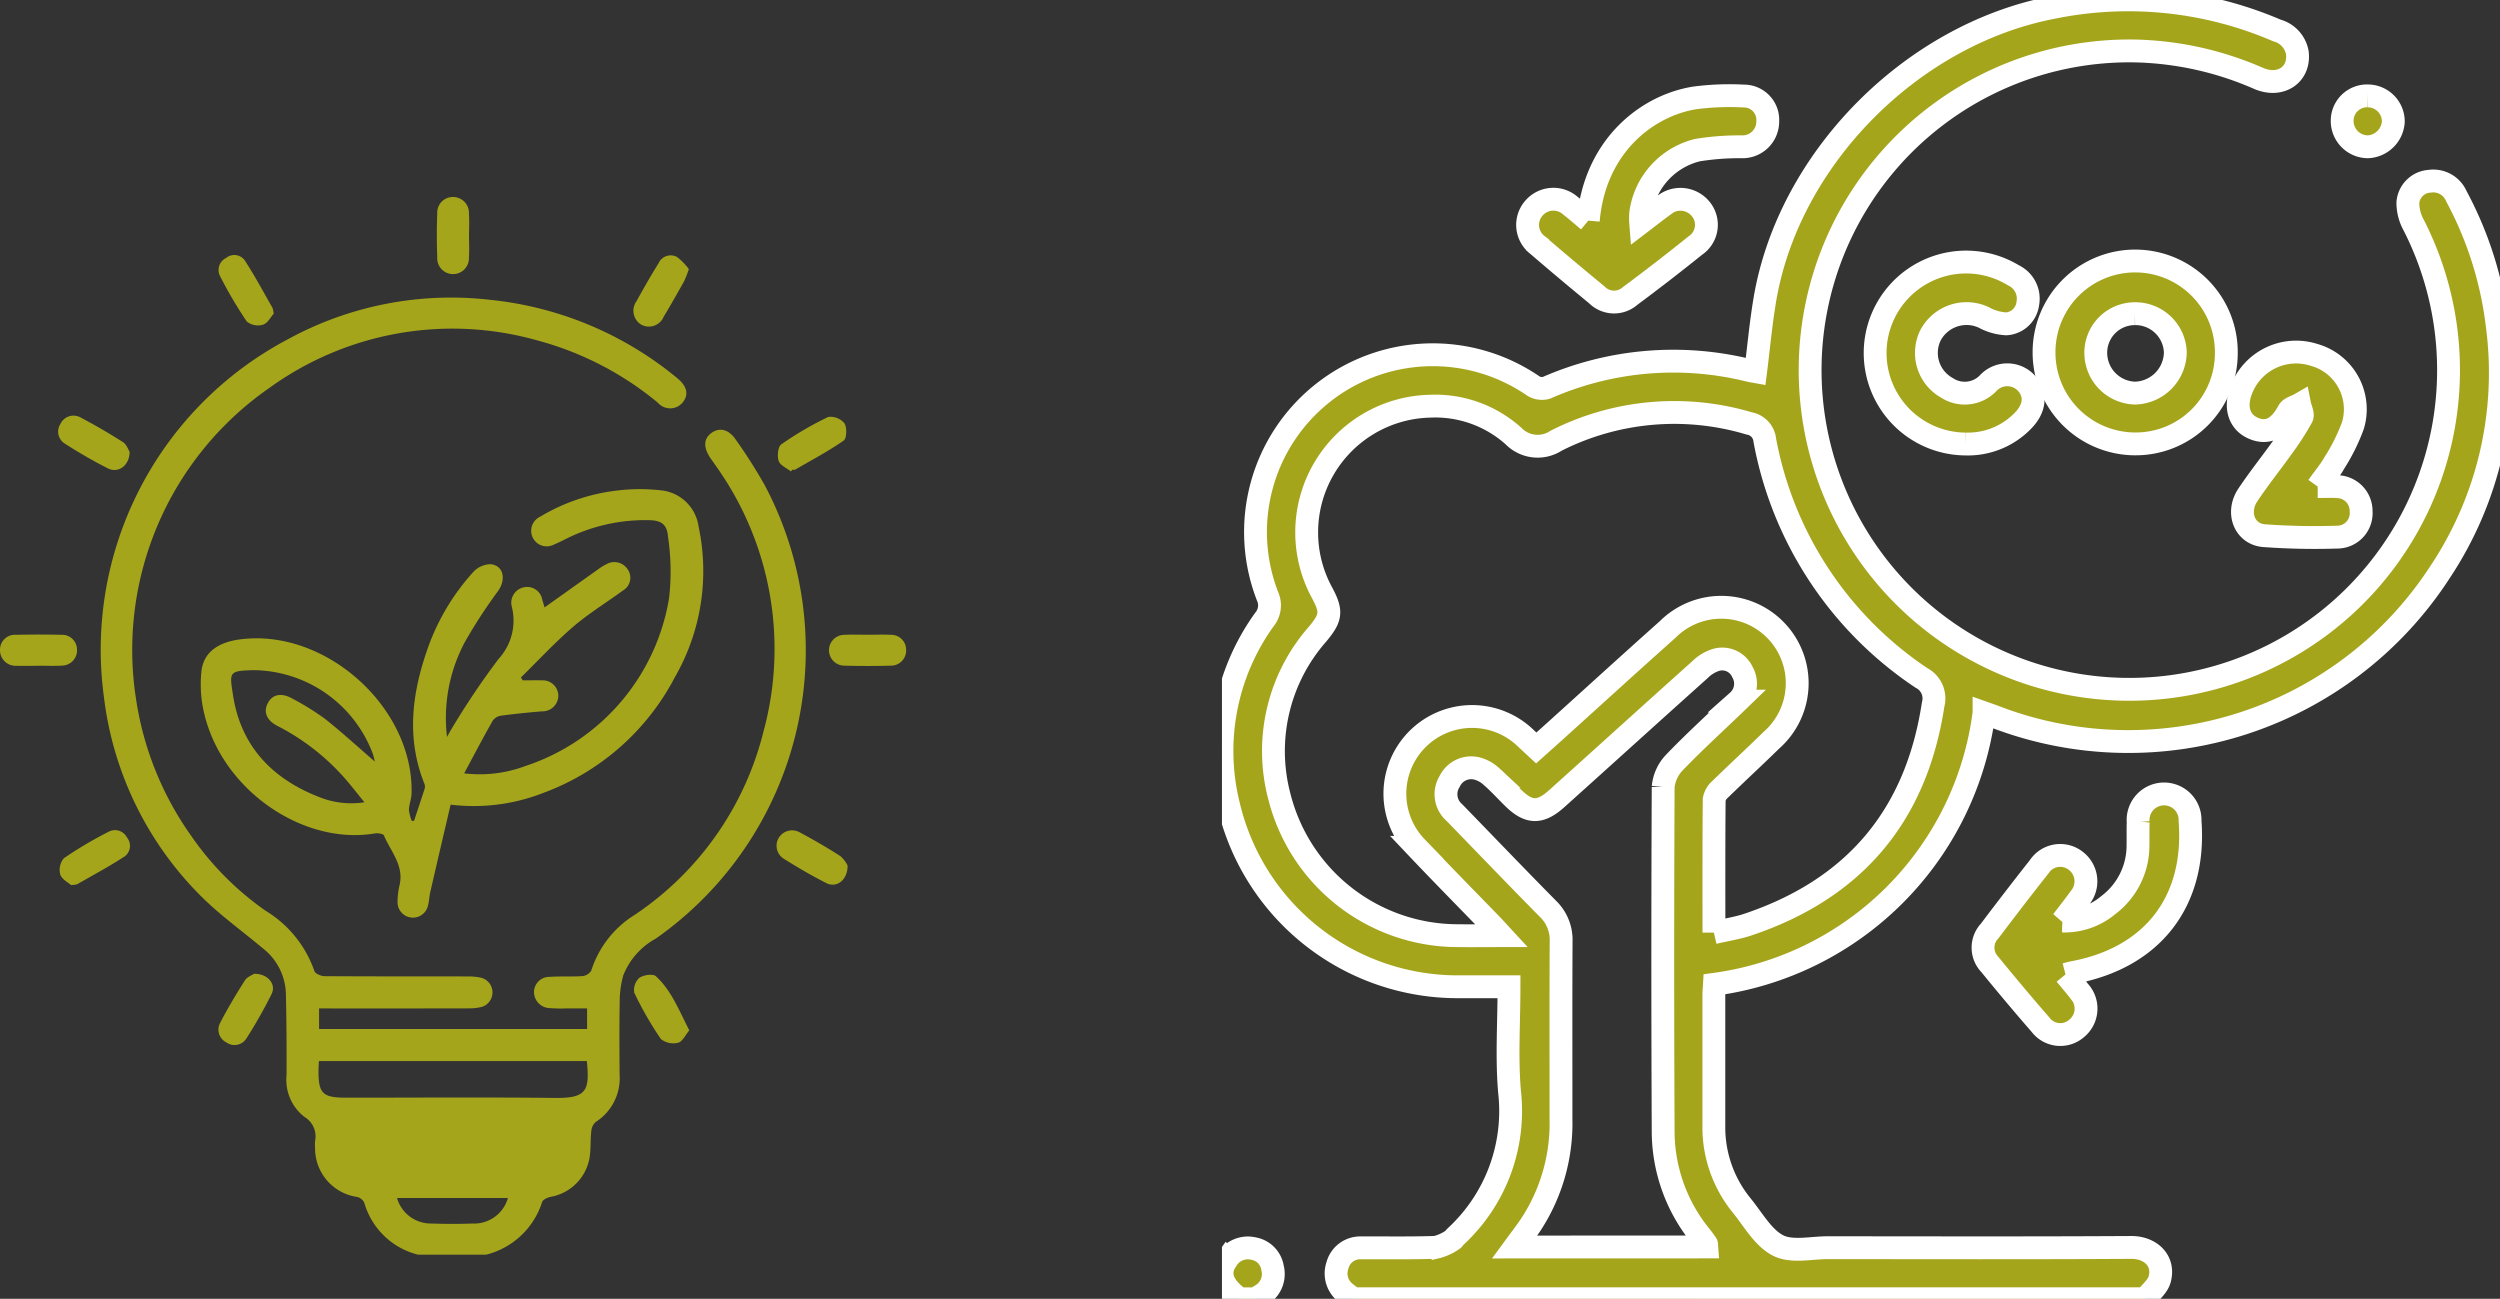 <svg xmlns="http://www.w3.org/2000/svg" xmlns:xlink="http://www.w3.org/1999/xlink" width="218.912" height="113.729" viewBox="0 0 218.912 113.729"><rect x="0" y="0" width="218.912" height="113.729" fill="#333333" stroke="none"/><defs><style>.a,.b{fill:#a5a51c;}.a{stroke:#fff;stroke-width:2px;}.c{clip-path:url(#a);}.d{clip-path:url(#b);}</style><clipPath id="a"><rect class="a" width="111.912" height="113.729"/></clipPath><clipPath id="b"><rect class="b" width="79.344" height="92.615"/></clipPath></defs><g transform="translate(-1323 -3818.699)"><g transform="translate(1430 3818.699)"><g class="c"><path class="a" d="M11.544,113.728a7.666,7.666,0,0,1-.711-.515,2.141,2.141,0,0,1-.724-2.393,2.059,2.059,0,0,1,2.06-1.552c2.184-.013,4.369.033,6.55-.044a4.23,4.23,0,0,0,1.488-.673c.092-.046.143-.168.222-.245a14.948,14.948,0,0,0,4.754-12.7c-.26-3-.048-6.049-.048-9.2-1.529,0-2.961,0-4.393,0A20.6,20.6,0,0,1,.608,70.619a19.71,19.71,0,0,1,3.1-16.357,1.952,1.952,0,0,0,.275-2.075,15.525,15.525,0,0,1,23.263-18.4,1.441,1.441,0,0,0,1.16.175,27.609,27.609,0,0,1,17.782-1.52c.178.043.361.067.543.1.268-2.122.459-4.242.813-6.333C49.634,13.875,60.4,3.025,72.737.659A32.955,32.955,0,0,1,92.379,2.668a2.471,2.471,0,0,1,1.782,1.927c.258,1.926-1.464,3.11-3.4,2.265A28.485,28.485,0,0,0,80.24,4.47a27.951,27.951,0,1,0,24.124,15.26,4.069,4.069,0,0,1-.52-1.978,2.035,2.035,0,0,1,1.9-1.88,2.195,2.195,0,0,1,2.348,1.312,31.78,31.78,0,0,1,3.58,11.339,31.483,31.483,0,0,1-5.008,21.568A32.53,32.53,0,0,1,67.622,62.74c-.269-.1-.544-.193-.89-.316A27.516,27.516,0,0,1,43.125,86.191c-.019.346-.052.667-.052.989q0,5.719,0,11.438a10.827,10.827,0,0,0,2.461,6.967c1,1.236,1.865,2.816,3.177,3.482,1.184.6,2.892.185,4.369.186,8.847.006,17.694.032,26.54-.022,1.651-.01,2.938,1.128,2.49,2.793-.171.635-.826,1.14-1.261,1.7Zm31.53-32.059c1.106-.258,2.059-.4,2.959-.7,9.324-3.124,14.756-9.522,16.241-19.278a2.019,2.019,0,0,0-1.02-2.327A32.018,32.018,0,0,1,47.534,38.545a1.65,1.65,0,0,0-1.355-1.465,22.906,22.906,0,0,0-16.916,1.509,2.951,2.951,0,0,1-3.727-.4,10.263,10.263,0,0,0-7.343-2.62A11.053,11.053,0,0,0,8.774,51.92c.867,1.629.795,2.163-.383,3.585A15.507,15.507,0,0,0,5.02,69.715,16.127,16.127,0,0,0,20.687,81.932c1.188.016,2.376,0,3.8,0-.406-.44-.6-.659-.8-.868-2.214-2.287-4.452-4.551-6.641-6.863a6.76,6.76,0,0,1,9.571-9.547c.285.269.575.534.905.84.55-.493,1.045-.933,1.537-1.377,3.323-3,6.631-6.021,9.972-9a6.647,6.647,0,1,1,9.081,9.7c-1.481,1.45-3.006,2.854-4.488,4.3a1.536,1.536,0,0,0-.521.9c-.035,3.807-.023,7.615-.023,11.646m-.632,27.525c-.01-.127.009-.212-.024-.263-.144-.215-.3-.423-.458-.626a14.567,14.567,0,0,1-3.331-9.087q-.07-15.151,0-30.3a3.588,3.588,0,0,1,1.027-2.188c1.767-1.84,3.666-3.552,5.5-5.328a2.041,2.041,0,0,0,.416-2.541,1.94,1.94,0,0,0-2.326-1.068,3.48,3.48,0,0,0-1.389.848c-4.189,3.752-8.354,7.531-12.536,11.29-1.467,1.319-2.458,1.288-3.836-.067-.633-.623-1.231-1.285-1.9-1.868a2.988,2.988,0,0,0-1.224-.687,2.087,2.087,0,0,0-2.427,1.119,2.116,2.116,0,0,0,.41,2.727c2.733,2.813,5.445,5.646,8.2,8.433A3.789,3.789,0,0,1,29.7,82.456c-.028,5.18-.009,10.36-.013,15.54a16.154,16.154,0,0,1-2.763,9.419c-.391.566-.811,1.112-1.3,1.779Z" transform="translate(0 0)"/><path class="a" d="M1.577,495.44c-1.571-1.129-1.945-2.292-1.1-3.457a2.157,2.157,0,0,1,2.307-.942,2.031,2.031,0,0,1,1.674,1.694,2.141,2.141,0,0,1-.984,2.379c-.183.118-.378.218-.567.326Z" transform="translate(-0.029 -381.711)"/><path class="a" d="M306.657,328.2c.469.568.856,1.007,1.21,1.472a2.238,2.238,0,0,1-.24,3.26,2.17,2.17,0,0,1-3.162-.344c-1.507-1.725-2.977-3.484-4.426-5.259a2.118,2.118,0,0,1-.016-2.937q2.135-2.832,4.331-5.619a2.206,2.206,0,0,1,3.226-.508,2.258,2.258,0,0,1,.327,3.25c-.444.623-.923,1.221-1.521,2.006a5.951,5.951,0,0,0,4.023-1.393,6.522,6.522,0,0,0,2.6-5.161c.013-.7-.009-1.405.016-2.107a2.276,2.276,0,1,1,4.542-.094c.538,7.057-3.3,12-10.295,13.277-.143.026-.282.071-.612.156" transform="translate(-232.796 -242.873)"/><path class="a" d="M125.537,48.615c.551-6.491,5.088-10.05,9.289-10.742a23.172,23.172,0,0,1,4.31-.168,2.086,2.086,0,0,1,2.115,2.223,2.208,2.208,0,0,1-2.162,2.222,23.146,23.146,0,0,0-3.958.284,6.6,6.6,0,0,0-5,5.481,5.294,5.294,0,0,0-.006.9c.746-.568,1.346-1.044,1.966-1.492a2.285,2.285,0,0,1,3.269.243,2.183,2.183,0,0,1-.444,3.226q-2.807,2.258-5.7,4.407a2.127,2.127,0,0,1-2.937-.091q-2.614-2.146-5.179-4.352a2.218,2.218,0,0,1-.381-3.165,2.247,2.247,0,0,1,3.257-.28c.487.372.945.782,1.567,1.3" transform="translate(-93.459 -29.295)"/><path class="a" d="M331.4,118.919a8,8,0,0,1-7.951-8,7.981,7.981,0,1,1,15.961.088,7.936,7.936,0,0,1-8.01,7.911m.009-11.4a3.417,3.417,0,0,0-3.43,3.462,3.531,3.531,0,0,0,3.449,3.491,3.619,3.619,0,0,0,3.517-3.565,3.5,3.5,0,0,0-3.536-3.389" transform="translate(-251.463 -80.049)"/><path class="a" d="M264.91,119a7.967,7.967,0,1,1,4.167-14.776,2.266,2.266,0,0,1,1.261,2.487,2.029,2.029,0,0,1-1.884,1.767,4.608,4.608,0,0,1-1.966-.562,3.571,3.571,0,0,0-4.665,1.559,3.5,3.5,0,0,0,1.437,4.606,2.844,2.844,0,0,0,3.573-.371,2.285,2.285,0,0,1,3.35-.079c.917.984.818,2.236-.282,3.346A6.709,6.709,0,0,1,264.91,119" transform="translate(-199.777 -80.12)"/><path class="a" d="M406.805,150.282c.765,0,1.245-.029,1.721.006a2.131,2.131,0,0,1,2.081,2.153,2.1,2.1,0,0,1-1.971,2.265,61.516,61.516,0,0,1-6.537-.125c-1.707-.14-2.431-2.027-1.419-3.551.96-1.445,2.053-2.8,3.059-4.217a23.619,23.619,0,0,0,1.677-2.6c.142-.268-.118-.748-.194-1.13-.334.193-.822.3-.978.592-.811,1.507-1.822,2.04-3.074,1.5s-1.656-1.851-1.043-3.394a5.137,5.137,0,0,1,6.353-3.032,4.945,4.945,0,0,1,3.41,6.185,16.7,16.7,0,0,1-1.609,3.248c-.373.664-.874,1.256-1.475,2.1" transform="translate(-310.856 -107.676)"/><path class="a" d="M443.012,37.728A2.24,2.24,0,0,1,445.232,40,2.34,2.34,0,0,1,443,42.185a2.266,2.266,0,0,1-2.245-2.251,2.179,2.179,0,0,1,2.253-2.207" transform="translate(-342.663 -29.331)"/></g></g><g transform="translate(1323 3835.947)"><g class="d" transform="translate(0 0)"><path class="b" d="M37.243,93.261a6.537,6.537,0,0,1-4.7-4.552.947.947,0,0,0-.621-.5,4.3,4.3,0,0,1-3.687-4.265,4.345,4.345,0,0,1,0-.633,1.982,1.982,0,0,0-.926-2.108,4.112,4.112,0,0,1-1.571-3.666c.006-2.382,0-4.763-.058-7.144a5.228,5.228,0,0,0-2.034-3.969c-1.821-1.529-3.777-2.921-5.446-4.6A29.628,29.628,0,0,1,9.749,44.45,30.735,30.735,0,0,1,25.815,13.127,29.792,29.792,0,0,1,43.6,9.657a30.546,30.546,0,0,1,16.321,6.831c.859.7,1.052,1.4.555,2.086a1.422,1.422,0,0,1-2.219.092A27.768,27.768,0,0,0,47.677,13.2a27.339,27.339,0,0,0-23.455,4.174A27.92,27.92,0,0,0,12.56,44.625a27.757,27.757,0,0,0,4.807,11.936,26.127,26.127,0,0,0,6.522,6.578,10.015,10.015,0,0,1,4.288,5.291c.068.224.575.444.88.446,4.191.029,8.382.017,12.573.024a5.39,5.39,0,0,1,1.161.117,1.328,1.328,0,0,1,.087,2.536,4.254,4.254,0,0,1-1.155.142q-6.06.014-12.12.006H28.585v1.8h23.47V71.7c-.6,0-1.222,0-1.838,0a13.116,13.116,0,0,1-1.446-.027,1.416,1.416,0,0,1-1.365-1.413,1.344,1.344,0,0,1,1.35-1.324c.961-.064,1.931,0,2.89-.065a1.024,1.024,0,0,0,.776-.49,8.946,8.946,0,0,1,3.807-4.877A27.19,27.19,0,0,0,67.5,47.456a27.544,27.544,0,0,0-3.984-23c-.218-.325-.454-.638-.672-.963-.636-.949-.584-1.714.145-2.215.685-.469,1.478-.275,2.073.6a45.634,45.634,0,0,1,2.521,3.957,30.841,30.841,0,0,1-9.513,39.751,6.313,6.313,0,0,0-2.859,3.252,8.638,8.638,0,0,0-.3,2.22c-.038,2.14-.025,4.281-.01,6.422a4.544,4.544,0,0,1-2.079,4.155,1.208,1.208,0,0,0-.4.807c-.089.775-.028,1.571-.152,2.338a4.2,4.2,0,0,1-3.41,3.42c-.275.052-.672.24-.745.457a6.905,6.905,0,0,1-4.9,4.606ZM52.035,76.312H28.57c-.013.261-.03.468-.033.674-.028,2.18.316,2.532,2.465,2.532,6.088,0,12.176-.048,18.263.021,2.765.032,3.024-.659,2.768-3.228M35.409,88.3A3.088,3.088,0,0,0,38.4,90.536c1.2.039,2.406.048,3.606,0A3.073,3.073,0,0,0,45.122,88.3Z" transform="translate(-0.646 -0.646)"/><path class="b" d="M37.545,56.5c.31-.934.625-1.866.924-2.8a.682.682,0,0,0-.011-.427c-1.662-4.135-1.057-8.211.41-12.224a19.712,19.712,0,0,1,3.885-6.36,2.077,2.077,0,0,1,1.526-.655c1.1.13,1.337,1.314.637,2.325a44.176,44.176,0,0,0-2.943,4.526,14.111,14.111,0,0,0-1.542,8.269c.134-.236.255-.479.4-.705a67.669,67.669,0,0,1,4.12-6.129,4.966,4.966,0,0,0,1.156-4.557,1.374,1.374,0,0,1,.975-1.69,1.345,1.345,0,0,1,1.692,1.078c.072.224.134.451.2.663,1.6-1.139,3.188-2.271,4.779-3.4a4.589,4.589,0,0,1,.618-.373,1.392,1.392,0,0,1,1.9.471,1.284,1.284,0,0,1-.432,1.819c-1.456,1.066-3.01,2.014-4.374,3.187-1.6,1.38-3.05,2.946-4.564,4.431l.157.253c.558,0,1.117-.017,1.674,0a1.361,1.361,0,0,1,1.446,1.391,1.39,1.39,0,0,1-1.434,1.321c-1.2.1-2.392.219-3.581.379a1.1,1.1,0,0,0-.731.44c-.841,1.483-1.633,2.994-2.5,4.612a11.42,11.42,0,0,0,5.383-.65A18.677,18.677,0,0,0,59.876,37a20.546,20.546,0,0,0-.093-5.372c-.083-1.1-.6-1.442-1.684-1.454a15.444,15.444,0,0,0-7.151,1.59c-.377.187-.752.383-1.141.54a1.361,1.361,0,1,1-1.239-2.423,16.914,16.914,0,0,1,6.689-2.293,16.268,16.268,0,0,1,4.121,0,3.7,3.7,0,0,1,3.084,3.158,18.626,18.626,0,0,1-2.073,13.167,21.311,21.311,0,0,1-11.543,10.15,16.7,16.7,0,0,1-8.1,1.022c-.592,2.538-1.193,5.1-1.783,7.666-.088.381-.1.781-.195,1.157a1.349,1.349,0,0,1-2.669-.261,6.481,6.481,0,0,1,.178-1.519c.4-1.722-.776-2.943-1.37-4.344-.063-.149-.536-.223-.793-.179-6.526,1.107-14.022-4.213-15.134-11.475a11.2,11.2,0,0,1-.065-2.614c.141-1.659,1.317-2.627,3.378-2.9,7.481-1,15.246,5.964,15.032,13.5-.013.473-.214.94-.228,1.413a3.655,3.655,0,0,0,.243.975l.2,0M33.2,54.878c-.663-.811-1.208-1.526-1.8-2.193a20.08,20.08,0,0,0-5.828-4.5c-.951-.489-1.227-1.226-.837-1.982.407-.787,1.2-.952,2.175-.393a22.946,22.946,0,0,1,2.83,1.758c1.5,1.186,2.913,2.487,4.37,3.748-.044-.179-.084-.406-.154-.623A11.274,11.274,0,0,0,23.5,43.308c-2.2.054-2.113.172-1.814,2.16.679,4.495,3.439,7.36,7.58,8.964a7.532,7.532,0,0,0,3.935.446" transform="translate(-1.288 -1.874)"/><path class="b" d="M43.871,3.387c0,.633.039,1.268-.009,1.9a1.389,1.389,0,1,1-2.772-.025c-.048-1.264-.051-2.532,0-3.8A1.373,1.373,0,0,1,42.488,0a1.4,1.4,0,0,1,1.377,1.489c.045.63.008,1.265.008,1.9h0" transform="translate(-2.802 0)"/><path class="b" d="M25.362,10.6c-.239.263-.516.82-.933.958a1.57,1.57,0,0,1-1.415-.276,37.284,37.284,0,0,1-2.362-4.014,1.171,1.171,0,0,1,.55-1.555,1.126,1.126,0,0,1,1.623.2c.88,1.349,1.639,2.778,2.442,4.178a2.659,2.659,0,0,1,.1.511" transform="translate(-1.401 -0.373)"/><path class="b" d="M23.652,73.007c1.2-.027,1.951.908,1.538,1.753a41.9,41.9,0,0,1-2.209,3.9,1.227,1.227,0,0,1-1.754.354,1.245,1.245,0,0,1-.548-1.713c.659-1.276,1.4-2.512,2.17-3.723.2-.31.643-.464.8-.573" transform="translate(-1.401 -4.982)"/><path class="b" d="M64.424,77.963c-.34.4-.6.99-.975,1.084a1.742,1.742,0,0,1-1.514-.324,29.84,29.84,0,0,1-2.33-4.056,1.434,1.434,0,0,1,.443-1.3c.354-.256,1.194-.377,1.445-.146,1.373,1.258,2.024,2.993,2.931,4.745" transform="translate(-4.065 -4.989)"/><path class="b" d="M64.382,6.689a9.646,9.646,0,0,1-.416,1.067c-.584,1.045-1.176,2.088-1.793,3.116a1.4,1.4,0,0,1-1.964.677,1.423,1.423,0,0,1-.422-2.03c.627-1.125,1.257-2.25,1.944-3.339a1.158,1.158,0,0,1,1.61-.555,5.181,5.181,0,0,1,1.041,1.065" transform="translate(-4.064 -0.373)"/><path class="b" d="M11.725,23.71c-.006,1.21-.986,1.912-1.9,1.46a42,42,0,0,1-3.737-2.149,1.233,1.233,0,0,1-.426-1.739,1.266,1.266,0,0,1,1.767-.572q1.906,1.006,3.726,2.168c.308.2.452.653.567.831" transform="translate(-0.374 -1.402)"/><path class="b" d="M79.2,62.623c0,1.265-.964,1.973-1.856,1.522-1.281-.647-2.524-1.379-3.742-2.14a1.343,1.343,0,0,1-.429-1.825A1.366,1.366,0,0,1,75,59.695c1.215.65,2.41,1.341,3.569,2.086a2.606,2.606,0,0,1,.636.842" transform="translate(-4.981 -4.063)"/><path class="b" d="M6.606,64.314c-.249-.225-.813-.507-.945-.923a1.584,1.584,0,0,1,.312-1.424,34.912,34.912,0,0,1,3.95-2.337,1.179,1.179,0,0,1,1.577.516,1.152,1.152,0,0,1-.172,1.638c-1.352.889-2.787,1.652-4.191,2.459a2.361,2.361,0,0,1-.53.071" transform="translate(-0.383 -4.061)"/><path class="b" d="M74.243,25.441c-.374-.3-.943-.535-1.07-.917-.143-.43-.064-1.25.229-1.454a29.37,29.37,0,0,1,4.112-2.4,1.582,1.582,0,0,1,1.418.558c.236.358.2,1.319-.064,1.508-1.346.939-2.809,1.713-4.235,2.537-.07.04-.178.016-.267.022l-.123.15" transform="translate(-4.989 -1.408)"/><path class="b" d="M3.35,43.858c-.634,0-1.265.02-1.9,0A1.365,1.365,0,0,1,0,42.465a1.308,1.308,0,0,1,1.409-1.321q1.987-.041,3.975,0a1.306,1.306,0,0,1,1.359,1.274,1.334,1.334,0,0,1-1.317,1.424c-.69.043-1.386.008-2.077.008v0" transform="translate(0 -2.806)"/><path class="b" d="M81.341,41.14c.662,0,1.326-.026,1.986.007a1.3,1.3,0,0,1,1.334,1.3,1.322,1.322,0,0,1-1.342,1.4q-2.031.056-4.064,0a1.348,1.348,0,0,1,.008-2.7c.69-.032,1.385-.007,2.077-.007" transform="translate(-5.318 -2.807)"/></g></g></g></svg>